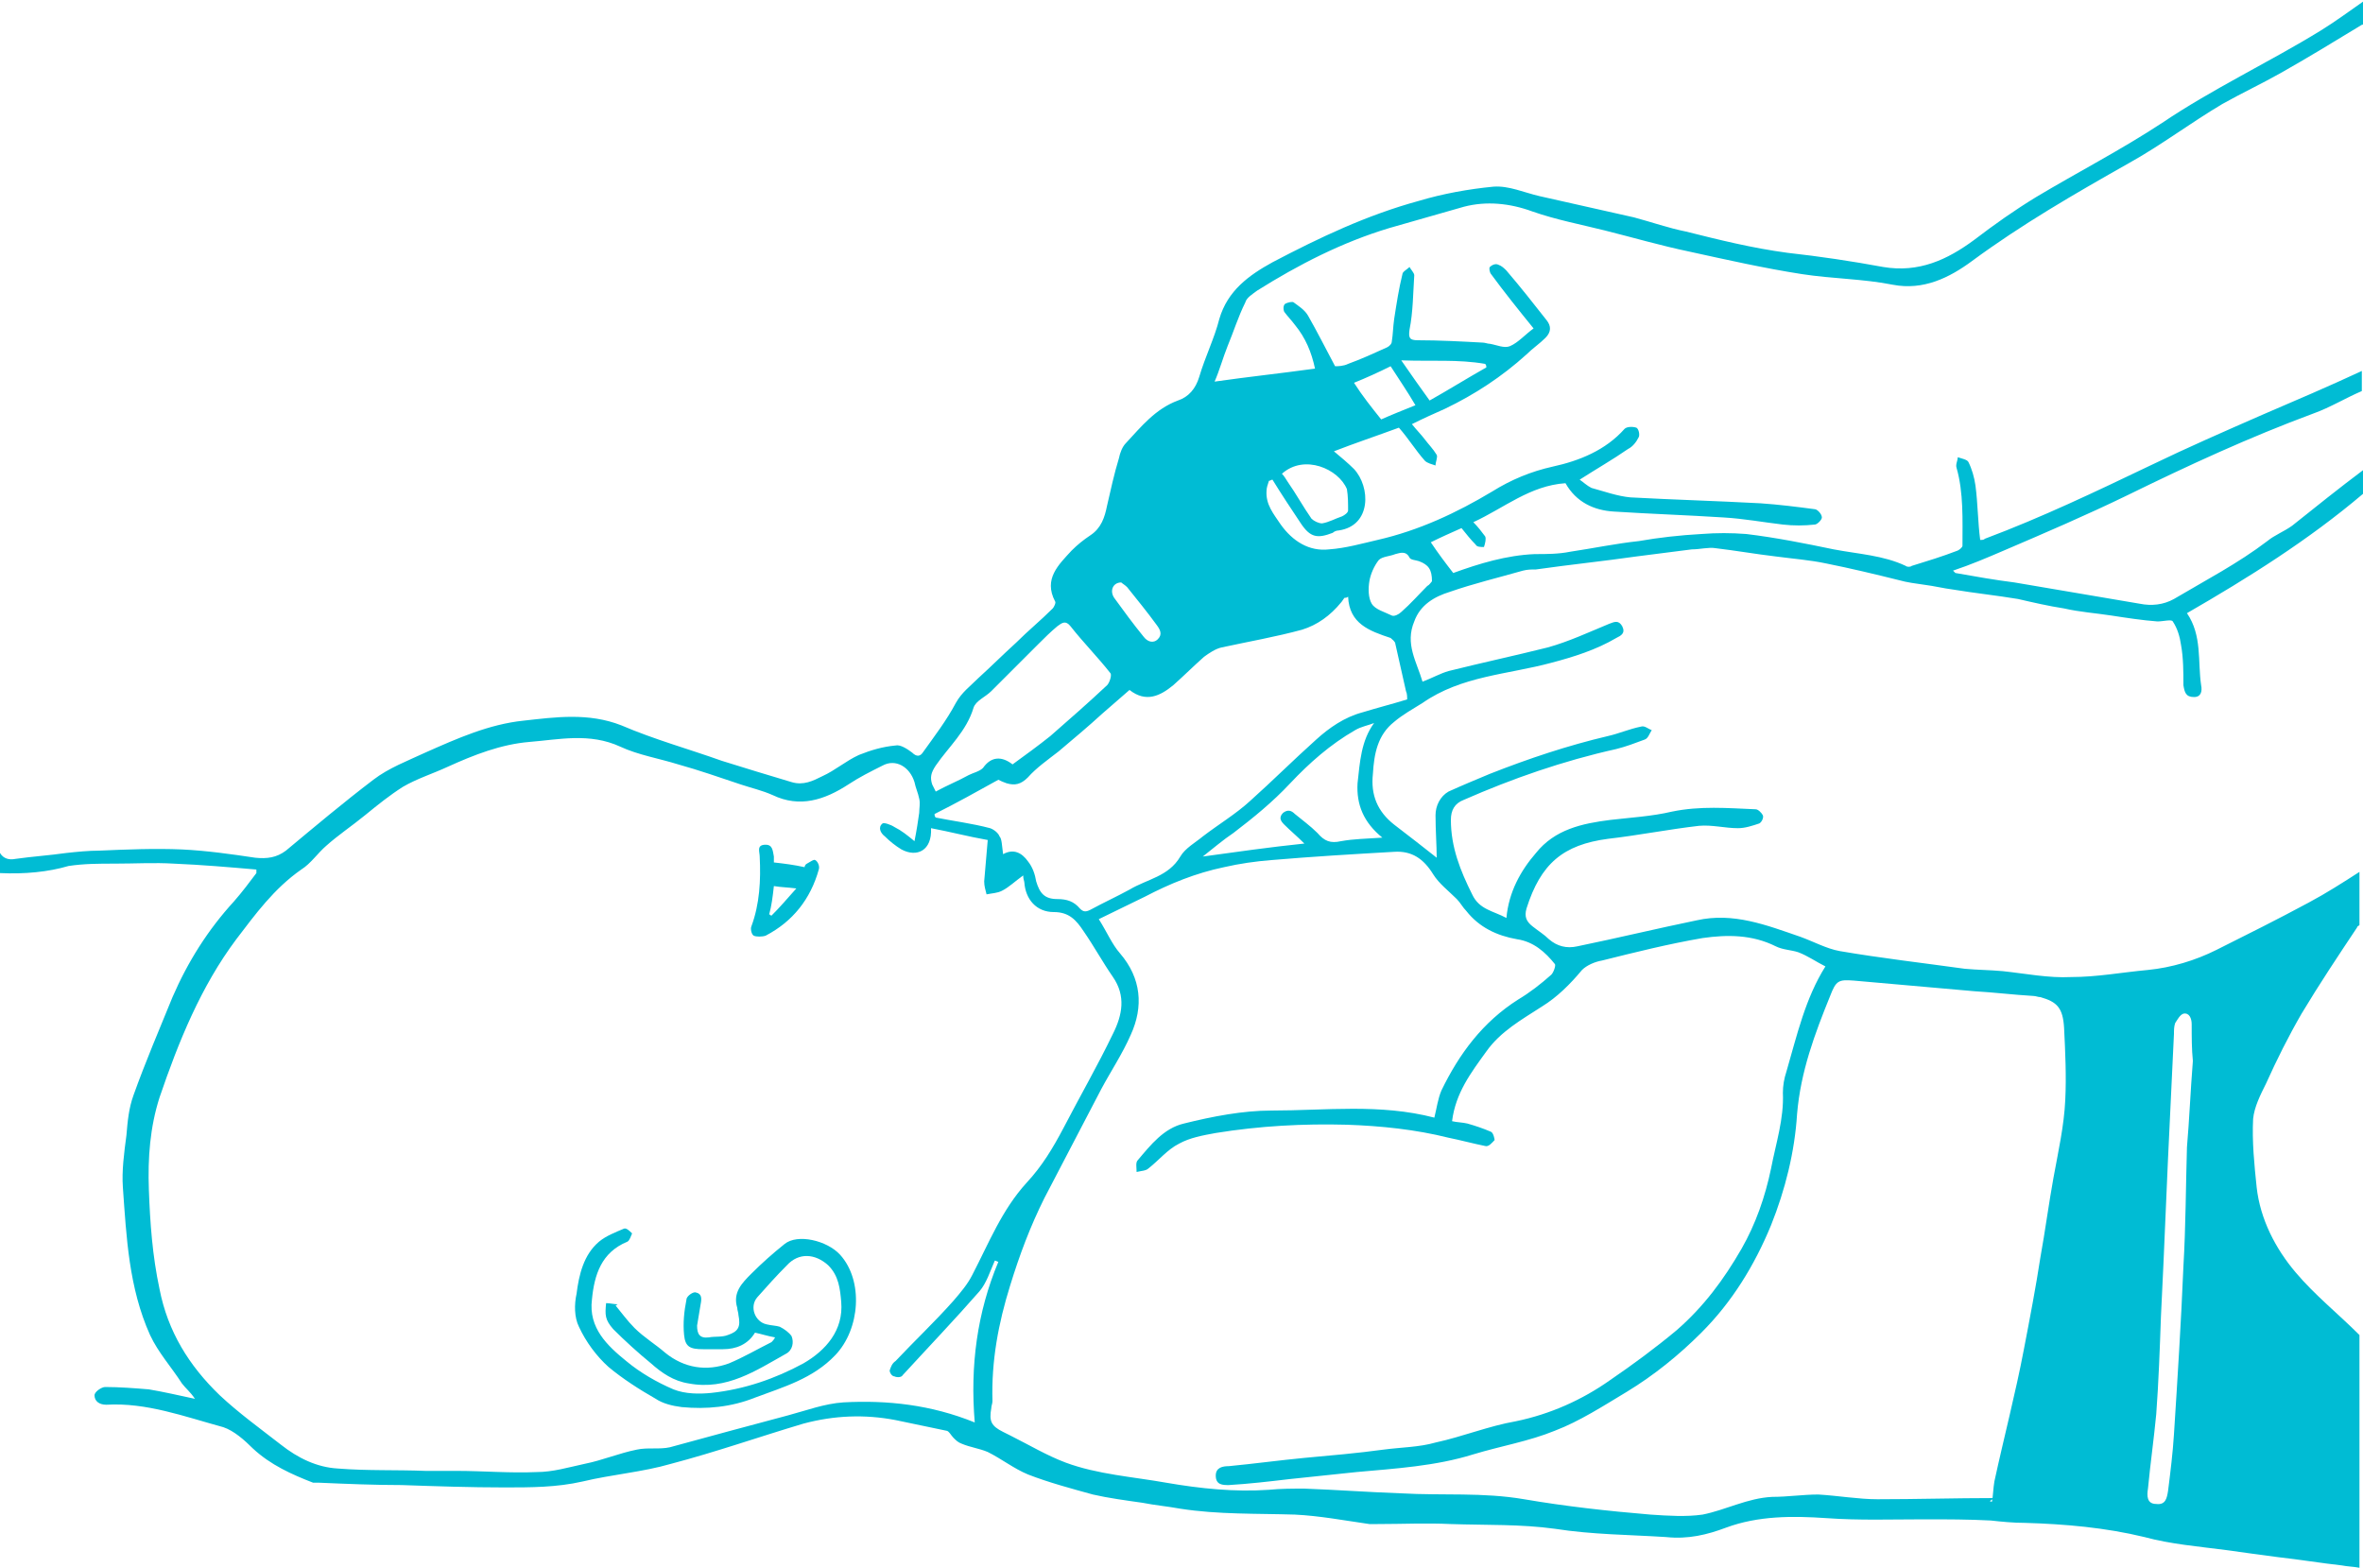 <?xml version="1.0" encoding="utf-8"?>
<!-- Generator: Adobe Illustrator 19.2.1, SVG Export Plug-In . SVG Version: 6.00 Build 0)  -->
<svg version="1.1" id="Layer_1" xmlns="http://www.w3.org/2000/svg" xmlns:xlink="http://www.w3.org/1999/xlink" x="0px" y="0px"
	 viewBox="0 0 200 132.7" style="enable-background:new 0 0 200 132.7;" xml:space="preserve">
<style type="text/css">
	.st0{fill:#00BCD4;}
</style>
<g id="mother-baby-nasal-bulb">
	<path class="st0" d="M0,72.2c0.3,0.5,0.8,0.6,1.3,0.5c1.4-0.2,2.9-0.3,4.3-0.5c0.9-0.1,1.9-0.2,2.8-0.2c2.3-0.1,4.7-0.2,7-0.1
		c2.1,0.1,4.2,0.4,6.2,0.7c1,0.1,1.8,0,2.6-0.6c2.4-2,4.9-4.1,7.4-6c1.3-1,2.9-1.6,4.4-2.3c2.7-1.2,5.4-2.4,8.3-2.7
		c2.7-0.3,5.5-0.7,8.3,0.4c2.8,1.2,5.7,2,8.5,3c1.9,0.6,3.9,1.2,5.9,1.8c1,0.3,1.8-0.1,2.6-0.5c1.1-0.5,2-1.3,3.1-1.8
		c1-0.4,2-0.7,3.1-0.8c0.4-0.1,1,0.3,1.4,0.6c0.4,0.4,0.7,0.3,0.9,0c1-1.4,2-2.7,2.8-4.2c0.5-0.9,1.2-1.4,1.9-2.1c1.1-1,2.1-2,3.2-3
		c1-1,2.1-1.9,3.1-2.9c0.1-0.1,0.3-0.5,0.2-0.6c-1-1.9,0.3-3.1,1.4-4.3c0.5-0.5,1-0.9,1.6-1.3c0.9-0.6,1.2-1.5,1.4-2.5
		c0.3-1.3,0.6-2.7,1-4c0.1-0.5,0.3-1,0.6-1.3c1.3-1.4,2.5-2.9,4.4-3.6c0.9-0.3,1.5-1,1.8-2c0.5-1.7,1.3-3.3,1.7-4.9
		c0.7-2.4,2.5-3.7,4.5-4.8c4-2.1,8-4,12.4-5.2c2-0.6,4.2-1,6.3-1.2c1.3-0.1,2.6,0.5,3.9,0.8c2.7,0.6,5.3,1.2,8,1.8
		c1.5,0.4,2.9,0.9,4.4,1.2c2.8,0.7,5.6,1.4,8.6,1.8c2.7,0.3,5.4,0.7,8.1,1.2c3,0.5,5.4-0.6,7.7-2.3c1.7-1.3,3.4-2.5,5.2-3.6
		c3.5-2.1,7.2-4,10.7-6.3c4.3-2.9,9-5.1,13.4-7.8c1.3-0.8,2.5-1.7,3.8-2.6c0,0.7,0,1.3,0,2c-0.1,0-0.2,0.1-0.3,0.1
		c-2.3,1.4-4.6,2.8-6.9,4.1c-1.6,0.9-3.3,1.7-4.9,2.6c-2.7,1.6-5.2,3.5-7.9,5c-4.6,2.6-9.1,5.2-13.3,8.3c-1.9,1.4-4.1,2.5-6.7,2
		c-2.5-0.5-5.1-0.5-7.7-0.9c-3.2-0.5-6.3-1.2-9.5-1.9c-2.4-0.5-4.8-1.2-7.2-1.8c-2-0.5-4.1-0.9-6.1-1.6c-1.9-0.7-3.9-0.9-5.8-0.4
		c-2.1,0.6-4.2,1.2-6.3,1.8c-4,1.2-7.7,3.1-11.2,5.3c-0.4,0.3-0.9,0.6-1,1c-0.6,1.2-1,2.5-1.5,3.7c-0.4,1-0.7,2.1-1.1,3
		c2.8-0.4,5.6-0.7,8.5-1.1c-0.3-1.4-0.8-2.6-1.7-3.7c-0.3-0.4-0.6-0.7-0.9-1.1c-0.1-0.2-0.1-0.6,0.1-0.7c0.2-0.1,0.6-0.2,0.7-0.1
		c0.4,0.3,0.9,0.6,1.2,1.1c0.8,1.4,1.5,2.8,2.3,4.3c0.2,0,0.7,0,1.1-0.2c1.1-0.4,2.2-0.9,3.3-1.4c0.2-0.1,0.4-0.3,0.4-0.5
		c0.1-0.6,0.1-1.2,0.2-1.9c0.2-1.3,0.4-2.6,0.7-3.8c0-0.2,0.4-0.4,0.6-0.6c0.1,0.2,0.4,0.5,0.4,0.7c-0.1,1.5-0.1,3.1-0.4,4.6
		c-0.1,0.7,0,0.9,0.7,0.9c1.8,0,3.7,0.1,5.5,0.2c0.2,0,0.4,0.1,0.6,0.1c0.6,0.1,1.2,0.4,1.7,0.2c0.7-0.3,1.3-1,2-1.5
		c-1.3-1.6-2.5-3.1-3.6-4.6c-0.1-0.1-0.2-0.5-0.1-0.6c0.2-0.2,0.5-0.3,0.7-0.2c0.3,0.1,0.5,0.3,0.7,0.5c1.2,1.4,2.3,2.8,3.4,4.2
		c0.4,0.5,0.4,1-0.1,1.5c-0.5,0.5-1.1,0.9-1.6,1.4c-2.1,1.9-4.4,3.4-6.9,4.6c-0.9,0.4-1.8,0.8-2.8,1.3c0.4,0.5,0.8,0.9,1.1,1.3
		c0.3,0.4,0.7,0.8,1,1.3c0.1,0.2-0.1,0.6-0.1,0.9c-0.3-0.1-0.7-0.2-0.9-0.4c-0.8-0.9-1.4-1.9-2.2-2.8c-1.9,0.7-3.7,1.3-5.5,2
		c0.6,0.5,1.2,1,1.7,1.5c1.4,1.5,1.5,4.8-1.3,5.2c-0.2,0-0.4,0.1-0.5,0.2c-1.3,0.5-1.9,0.4-2.7-0.8c-0.8-1.2-1.6-2.4-2.4-3.7
		c-0.1,0-0.2,0.1-0.3,0.1c-0.1,0.3-0.2,0.6-0.2,0.8c-0.1,1.2,0.6,2,1.2,2.9c1,1.4,2.4,2.3,4.1,2.1c1.4-0.1,2.8-0.5,4.1-0.8
		c3.5-0.8,6.7-2.3,9.7-4.1c1.6-1,3.3-1.7,5.1-2.1c2.3-0.5,4.5-1.4,6.1-3.2c0.2-0.2,0.7-0.2,1-0.1c0.2,0.1,0.3,0.6,0.2,0.8
		c-0.2,0.4-0.5,0.8-0.9,1c-1.3,0.9-2.7,1.7-4.1,2.6c0.3,0.2,0.6,0.5,1,0.7c1.1,0.3,2.2,0.7,3.3,0.8c3.7,0.2,7.3,0.3,11,0.5
		c1.5,0.1,3.1,0.3,4.6,0.5c0.2,0,0.6,0.4,0.6,0.7c0,0.2-0.4,0.6-0.6,0.6c-0.9,0.1-1.8,0.1-2.7,0c-1.7-0.2-3.3-0.5-5-0.6
		c-3.1-0.2-6.2-0.3-9.3-0.5c-1.7-0.1-3.2-0.8-4.1-2.4c-3,0.2-5.2,2.1-7.8,3.3c0.4,0.4,0.7,0.8,1,1.2c0.1,0.2,0,0.6-0.1,0.9
		c-0.3,0-0.6,0-0.7-0.2c-0.4-0.4-0.8-0.9-1.2-1.4c-0.9,0.4-1.8,0.8-2.6,1.2c0.6,0.9,1.2,1.7,1.9,2.6c2.2-0.8,4.5-1.5,6.9-1.6
		c1,0,2,0,3-0.2c2-0.3,3.9-0.7,5.8-0.9c1.7-0.3,3.5-0.5,5.3-0.6c1.3-0.1,2.5-0.1,3.8,0c2.5,0.3,5,0.8,7.4,1.3
		c2.1,0.4,4.2,0.5,6.1,1.4c0.1,0.1,0.4,0.1,0.5,0c1.3-0.4,2.6-0.8,3.9-1.3c0.2-0.1,0.4-0.3,0.4-0.4c0-2.2,0.1-4.5-0.5-6.6
		c-0.1-0.3,0.1-0.6,0.1-0.9c0.3,0.1,0.8,0.2,0.9,0.4c0.3,0.6,0.5,1.3,0.6,2c0.2,1.5,0.2,3.1,0.4,4.6c0.2,0,0.3,0,0.4-0.1
		c4.8-1.8,9.4-4,14-6.2c3.1-1.5,6.3-2.9,9.5-4.3c2.8-1.2,5.6-2.4,8.4-3.7c0,0.6,0,1.1,0,1.7c-1.4,0.6-2.7,1.4-4.1,1.9
		c-5.4,2-10.6,4.4-15.7,6.9c-3.5,1.7-7,3.2-10.5,4.7c-1.4,0.6-2.8,1.2-4.3,1.7c0.1,0.1,0.2,0.2,0.2,0.2c1.7,0.3,3.4,0.6,5,0.8
		c3.5,0.6,7.1,1.2,10.6,1.8c1,0.2,2,0.1,2.9-0.4c2.7-1.6,5.4-3,7.9-4.9c0.6-0.5,1.4-0.8,2.1-1.3c2-1.6,4-3.2,6-4.7c0,0.7,0,1.3,0,2
		c-4.6,3.9-9.7,7.1-14.9,10.1c1.3,1.9,0.9,4.1,1.2,6.1c0.1,0.5,0,1-0.6,1c-0.7,0-0.8-0.4-0.9-1c0-1.1,0-2.3-0.2-3.4
		c-0.1-0.7-0.3-1.4-0.7-2c-0.1-0.2-0.8,0-1.3,0c-1.3-0.1-2.6-0.3-3.9-0.5c-1.3-0.2-2.7-0.3-4-0.6c-1.3-0.2-2.6-0.5-3.9-0.8
		c-1.8-0.3-3.7-0.5-5.5-0.8c-0.8-0.1-1.6-0.3-2.4-0.4c-0.7-0.1-1.5-0.2-2.2-0.4c-2-0.5-4.1-1-6.1-1.4c-1.4-0.3-2.8-0.4-4.3-0.6
		c-1.7-0.2-3.4-0.5-5.1-0.7c-0.6-0.1-1.3,0.1-2,0.1c-1.6,0.2-3.1,0.4-4.7,0.6c-2.8,0.4-5.7,0.7-8.5,1.1c-0.4,0-0.7,0-1.1,0.1
		c-2.1,0.6-4.2,1.1-6.2,1.8c-1.3,0.4-2.5,1.1-3,2.5c-0.8,1.9,0.2,3.4,0.7,5.1c0.8-0.3,1.5-0.7,2.2-0.9c2.8-0.7,5.6-1.3,8.4-2
		c1.8-0.5,3.5-1.3,5.2-2c0.5-0.2,0.8-0.3,1.1,0.2c0.3,0.6-0.1,0.8-0.5,1c-1.7,1-3.6,1.6-5.5,2.1c-3.7,1-7.6,1.1-10.9,3.4
		c-0.8,0.5-1.7,1-2.4,1.6c-1.4,1.1-1.7,2.7-1.8,4.4c-0.2,1.8,0.4,3.2,1.8,4.3c1.3,1,2.6,2,3.6,2.8c0-1-0.1-2.3-0.1-3.6
		c0-0.8,0.4-1.6,1.1-2c1.1-0.5,2.3-1,3.5-1.5c3.3-1.3,6.6-2.4,10-3.2c0.9-0.2,1.8-0.6,2.8-0.8c0.3-0.1,0.6,0.2,0.9,0.3
		c-0.2,0.3-0.3,0.7-0.6,0.8c-0.8,0.3-1.6,0.6-2.4,0.8c-4.5,1-8.8,2.5-12.9,4.3c-0.8,0.3-1.1,0.9-1.1,1.7c0,2.3,0.8,4.3,1.8,6.3
		c0.6,1.3,1.8,1.4,2.9,2c0.2-2.2,1.2-4,2.5-5.5c1.6-2,3.9-2.5,6.3-2.8c1.7-0.2,3.5-0.3,5.2-0.7c2.4-0.5,4.7-0.3,7.1-0.2
		c0.2,0,0.5,0.3,0.6,0.5c0.1,0.2-0.1,0.6-0.3,0.7c-0.6,0.2-1.2,0.4-1.8,0.4c-1.1,0-2.2-0.3-3.3-0.2c-2.6,0.3-5.1,0.8-7.7,1.1
		c-3.8,0.5-5.7,2.1-6.9,5.9c-0.2,0.7,0,1.1,0.5,1.5c0.5,0.4,1,0.7,1.4,1.1c0.7,0.6,1.5,0.8,2.4,0.6c3.4-0.7,6.7-1.5,10.1-2.2
		c3.1-0.7,5.9,0.4,8.8,1.4c1.1,0.4,2.2,1,3.3,1.2c3.5,0.6,7,1,10.6,1.5c1.1,0.1,2.1,0.1,3.2,0.2c1.9,0.2,3.9,0.6,5.8,0.5
		c2.2,0,4.3-0.4,6.5-0.6c2-0.2,4-0.8,5.8-1.7c2.6-1.3,5.2-2.6,7.8-4c1.5-0.8,2.9-1.7,4.3-2.6c0,1.5,0,3,0,4.5
		c-0.1,0.1-0.2,0.1-0.2,0.2c-1.6,2.4-3.2,4.8-4.7,7.3c-1.1,1.9-2.1,3.9-3,5.9c-0.5,1-1,2-1.1,3c-0.1,1.9,0.1,3.9,0.3,5.8
		c0.3,2.7,1.6,5.2,3.3,7.2c1.6,1.9,3.6,3.5,5.4,5.3c0,6.6,0,13.1,0,19.7c-0.5-0.1-1-0.1-1.5-0.2c-1.8-0.2-3.6-0.5-5.4-0.7
		c-1.5-0.2-3-0.4-4.4-0.6c-2.3-0.3-4.7-0.5-6.9-1.1c-3.3-0.8-6.7-1.1-10.1-1.2c-1,0-2-0.1-2.9-0.2c-1.9-0.1-3.7-0.1-5.6-0.1
		c-2.8,0-5.5,0.1-8.3-0.1c-2.9-0.2-5.8-0.2-8.5,0.8c-1.6,0.6-3.2,1-5.1,0.8c-3.1-0.2-6.2-0.2-9.4-0.7c-2.9-0.4-5.8-0.3-8.8-0.4
		c-2.1-0.1-4.1,0-6.2,0c-0.2,0-0.5,0-0.7,0c-2.1-0.3-4.2-0.7-6.3-0.8c-3.2-0.1-6.5,0-9.7-0.5c-1.1-0.2-2.2-0.3-3.2-0.5
		c-1.4-0.2-2.9-0.4-4.2-0.7c-1.8-0.5-3.7-1-5.5-1.7c-1.2-0.5-2.2-1.3-3.4-1.9c-0.7-0.3-1.5-0.4-2.2-0.7c-0.3-0.1-0.5-0.3-0.7-0.5
		c-0.2-0.2-0.4-0.6-0.6-0.6c-1.4-0.3-2.9-0.6-4.3-0.9c-2.6-0.5-5.2-0.4-7.8,0.3c-3.7,1.1-7.4,2.4-11.2,3.4c-2.4,0.7-5,0.9-7.5,1.5
		c-2.2,0.5-4.4,0.5-6.6,0.5c-2.9,0-5.8-0.1-8.7-0.2c-2.3,0-4.7-0.1-7-0.2c-0.2,0-0.3,0-0.5,0c-1.8-0.7-3.6-1.5-5.1-2.9
		c-0.7-0.7-1.6-1.5-2.5-1.8c-3.3-0.9-6.5-2.1-9.9-1.9c-0.6,0-1-0.3-1-0.8c0-0.3,0.6-0.7,0.9-0.7c1.2,0,2.5,0.1,3.7,0.2
		c1.2,0.2,2.5,0.5,3.9,0.8c-0.4-0.6-0.8-0.9-1.1-1.3c-0.9-1.4-2-2.6-2.7-4.1c-1.8-4-2-8.3-2.3-12.5c-0.1-1.4,0.1-2.9,0.3-4.4
		c0.1-1.2,0.2-2.3,0.6-3.4c1-2.8,2.2-5.6,3.3-8.3c1.3-3,3-5.7,5.2-8.1c0.7-0.8,1.3-1.6,1.9-2.4c0-0.1,0-0.2,0-0.3
		c-2.3-0.2-4.6-0.4-7-0.5c-1.6-0.1-3.3,0-5,0c-1.3,0-2.6,0-3.9,0.2C4.1,73.8,2.1,74,0,73.9C0,73.3,0,72.8,0,72.2z M168.6,127.1
		c0.1-0.6,0.1-1.1,0.2-1.7c0.8-3.7,1.8-7.5,2.5-11.2c0.5-2.6,1-5.2,1.4-7.8c0.4-2.2,0.7-4.5,1.1-6.7c0.4-2.2,0.9-4.4,1-6.6
		c0.1-2,0-4.1-0.1-6.1c-0.1-1.7-0.6-2.2-2-2.6c-0.2,0-0.4-0.1-0.6-0.1c-1.7-0.1-3.3-0.3-5-0.4c-3.4-0.3-6.8-0.6-10.2-0.9
		c-1.3-0.1-1.5,0-2,1.3c-1.3,3.2-2.5,6.4-2.8,10c-0.2,3.2-1,6.4-2.2,9.4c-1.4,3.4-3.3,6.5-5.9,9.1c-1.9,1.9-4,3.6-6.3,5
		c-2,1.2-4,2.5-6.1,3.3c-2.2,0.9-4.6,1.3-6.9,2c-3.2,1-6.6,1.2-9.9,1.5c-1.9,0.2-3.8,0.4-5.7,0.6c-1.7,0.2-3.4,0.4-5.1,0.5
		c-0.5,0-1.1,0-1.1-0.8c0-0.7,0.6-0.8,1.1-0.8c2.1-0.2,4.3-0.5,6.4-0.7c2.2-0.2,4.5-0.4,6.7-0.7c1.5-0.2,3-0.2,4.4-0.6
		c2.3-0.5,4.5-1.4,6.8-1.8c2.9-0.6,5.6-1.8,8-3.5c1.9-1.3,3.8-2.7,5.6-4.2c2.3-2,4-4.3,5.5-6.9c1.2-2.1,2-4.4,2.5-6.8
		c0.4-2.1,1.1-4.2,1-6.4c0-0.6,0.1-1.2,0.3-1.8c0.9-3.1,1.6-6.2,3.3-8.9c-0.8-0.4-1.5-0.9-2.3-1.2c-0.6-0.2-1.3-0.2-1.9-0.5
		c-2-1-4.1-1-6.2-0.7c-2.9,0.5-5.7,1.2-8.5,1.9c-0.6,0.1-1.3,0.4-1.7,0.8c-1,1.2-2.1,2.3-3.4,3.1c-1.7,1.1-3.5,2.1-4.7,3.8
		c-1.3,1.8-2.6,3.5-2.9,5.9c0.4,0.1,0.9,0.1,1.3,0.2c0.7,0.2,1.3,0.4,2,0.7c0.2,0.1,0.3,0.6,0.3,0.7c-0.2,0.2-0.5,0.6-0.8,0.5
		c-1-0.2-2.1-0.5-3.1-0.7c-2.8-0.7-5.7-1-8.6-1.1c-3.7-0.1-7.4,0.1-11.1,0.7c-1.1,0.2-2.2,0.4-3.1,0.9c-1,0.5-1.7,1.4-2.6,2.1
		c-0.2,0.2-0.6,0.2-1,0.3c0-0.4-0.1-0.8,0.1-1c1.1-1.3,2.2-2.7,3.9-3.1c2.4-0.6,5-1.1,7.4-1.1c4.6,0,9.2-0.6,13.8,0.6
		c0.2-0.8,0.3-1.6,0.6-2.3c1.5-3.1,3.5-5.8,6.5-7.7c1-0.6,1.9-1.3,2.8-2.1c0.2-0.2,0.4-0.8,0.3-0.9c-0.8-1-1.8-1.9-3.2-2.1
		c-1.7-0.3-3.2-1-4.3-2.4c-0.3-0.3-0.5-0.7-0.8-1c-0.7-0.7-1.5-1.3-2-2.1c-0.8-1.3-1.8-2-3.3-1.9c-3.5,0.2-6.9,0.4-10.4,0.7
		c-1.3,0.1-2.7,0.3-4,0.6c-2.4,0.5-4.6,1.4-6.7,2.5c-1.2,0.6-2.5,1.2-3.9,1.9c0.7,1.1,1.1,2.1,1.8,2.9c1.8,2.1,2,4.5,0.9,6.9
		c-0.7,1.6-1.7,3.1-2.5,4.6c-1.6,3.1-3.2,6.1-4.8,9.2c-1.2,2.4-2.1,4.8-2.9,7.4c-1,3.2-1.6,6.4-1.5,9.8c0,0.2-0.1,0.4-0.1,0.6
		c-0.2,1.1,0,1.5,1,2c0.2,0.1,0.4,0.2,0.6,0.3c1.6,0.8,3.1,1.7,4.7,2.3c2.7,1,5.7,1.2,8.5,1.7c2.9,0.5,5.8,0.8,8.7,0.6
		c1-0.1,2-0.1,3-0.1c2.7,0.1,5.4,0.3,8.2,0.4c3.5,0.2,6.9-0.1,10.4,0.5c3.5,0.6,7.1,1,10.7,1.3c1.5,0.1,3,0.2,4.4,0
		c2-0.4,3.8-1.4,5.9-1.5c1.3,0,2.6-0.2,3.9-0.2c1.7,0.1,3.4,0.4,5,0.4c3.3,0,6.6-0.1,9.9-0.1C168.3,127.1,168.4,127.1,168.6,127.1z
		 M84.5,106.8c-0.1,0-0.2-0.1-0.3-0.1c-0.4,0.9-0.7,1.9-1.3,2.6c-2.1,2.4-4.3,4.7-6.5,7.1c-0.1,0.2-0.5,0.2-0.7,0.1
		c-0.2,0-0.4-0.3-0.4-0.5c0.1-0.3,0.2-0.6,0.5-0.8c1.6-1.7,3.3-3.3,4.9-5.1c0.6-0.7,1.2-1.4,1.6-2.2c1.4-2.7,2.5-5.5,4.6-7.8
		c1.3-1.4,2.2-2.9,3.1-4.6c1.4-2.7,2.9-5.3,4.2-8c0.8-1.6,1.1-3.2,0-4.8c-0.9-1.3-1.6-2.6-2.5-3.9c-0.6-0.9-1.2-1.6-2.5-1.6
		c-1.5,0-2.4-1.1-2.5-2.5c0-0.1-0.1-0.3-0.1-0.6c-0.7,0.5-1.2,1-1.8,1.3c-0.4,0.2-0.8,0.2-1.3,0.3c-0.1-0.4-0.2-0.7-0.2-1.1
		c0.1-1.2,0.2-2.4,0.3-3.5c-1.7-0.3-3.2-0.7-4.8-1c0.1,1.9-1.2,2.5-2.5,1.8c-0.5-0.3-1-0.7-1.4-1.1c-0.4-0.3-0.6-0.8-0.2-1.1
		c0.1-0.1,0.7,0.1,1,0.3c0.6,0.3,1.1,0.7,1.7,1.2c0.2-1,0.3-1.7,0.4-2.4c0-0.4,0.1-0.8,0-1.2c-0.1-0.5-0.3-0.9-0.4-1.4
		c-0.4-1.3-1.6-2-2.7-1.4c-1,0.5-2,1-2.9,1.6c-2,1.3-4.1,2-6.4,0.9c-0.9-0.4-1.8-0.6-2.7-0.9c-1.8-0.6-3.5-1.2-5.3-1.7
		c-1.6-0.5-3.4-0.8-4.9-1.5c-2.6-1.2-5.2-0.6-7.7-0.4c-2.4,0.2-4.7,1.1-6.9,2.1c-1.3,0.6-2.6,1-3.8,1.7c-1.1,0.7-2.1,1.5-3.2,2.4
		c-1.1,0.9-2.3,1.7-3.3,2.6c-0.7,0.6-1.3,1.5-2.1,2c-2.3,1.6-3.9,3.8-5.5,5.9c-3,4-4.9,8.7-6.5,13.4c-0.8,2.5-1,5.1-0.9,7.8
		c0.1,2.8,0.3,5.6,0.9,8.4c0.7,3.6,2.5,6.5,5.1,9c1.6,1.5,3.4,2.8,5.2,4.2c1.4,1.1,3,1.9,4.8,2c2.5,0.2,4.9,0.1,7.4,0.2
		c0.9,0,1.7,0,2.6,0c2.3,0,4.6,0.2,6.8,0.1c1.4,0,2.7-0.4,4.1-0.7c1.5-0.3,2.9-0.9,4.4-1.2c0.9-0.2,1.9,0,2.8-0.2
		c3.3-0.9,6.6-1.8,10-2.7c1.5-0.4,3.1-1,4.7-1.1c3.7-0.2,7.4,0.2,11.1,1.7C82.1,115.6,82.7,111.1,84.5,106.8z M84.9,72.3
		c0.9-0.5,1.6-0.1,2.1,0.6c0.4,0.5,0.6,1.1,0.7,1.7c0.3,1,0.7,1.5,1.8,1.5c0.8,0,1.4,0.2,1.9,0.8c0.3,0.3,0.5,0.3,0.9,0.1
		c1.1-0.6,2.2-1.1,3.3-1.7c1.5-0.9,3.3-1.1,4.3-2.8c0.4-0.7,1.3-1.2,1.9-1.7c1.3-1,2.8-1.9,4-3c1.9-1.7,3.7-3.5,5.6-5.2
		c1.1-1,2.4-1.9,3.9-2.3c1.3-0.4,2.5-0.7,3.8-1.1c0-0.2,0-0.5-0.1-0.7c-0.3-1.3-0.6-2.7-0.9-4c0-0.2-0.3-0.4-0.4-0.5
		c-1.8-0.6-3.5-1.2-3.6-3.5c-0.1,0.1-0.2,0.1-0.3,0.1c-0.1,0.1-0.2,0.3-0.3,0.4c-0.9,1.1-2,1.9-3.3,2.3c-2.2,0.6-4.5,1-6.8,1.5
		c-0.5,0.1-1.1,0.5-1.5,0.8c-0.9,0.8-1.7,1.6-2.6,2.4c-1.1,0.9-2.3,1.5-3.7,0.4c-0.8,0.7-1.5,1.3-2.3,2c-1.2,1.1-2.4,2.1-3.7,3.2
		c-0.9,0.7-1.9,1.4-2.6,2.2c-0.6,0.6-1.1,0.7-1.8,0.5c-0.3-0.1-0.5-0.2-0.7-0.3c-1.8,1-3.6,2-5.4,2.9c0,0.1,0,0.2,0.1,0.3
		c1.5,0.3,3.1,0.5,4.6,0.9c0.3,0.1,0.7,0.4,0.8,0.7C84.8,71,84.8,71.6,84.9,72.3z M85.7,64.7c1.1-0.8,2.2-1.6,3.2-2.4
		c1.6-1.4,3.2-2.8,4.8-4.3c0.2-0.2,0.4-0.8,0.3-1c-1.1-1.4-2.3-2.6-3.4-4c-0.4-0.5-0.7-0.3-1.1,0c-0.6,0.5-1.1,1-1.6,1.5
		c-1.3,1.3-2.7,2.7-4,4c-0.5,0.5-1.3,0.8-1.5,1.4c-0.6,2-2.1,3.3-3.2,4.9c-0.4,0.6-0.5,1-0.3,1.6c0.1,0.2,0.2,0.4,0.3,0.6
		c0.9-0.5,1.9-0.9,2.8-1.4c0.4-0.2,0.9-0.3,1.2-0.6C83.9,64,84.8,64,85.7,64.7z M185.6,89.8C185.6,89.8,185.5,89.8,185.6,89.8
		c-0.1-1-0.1-2-0.1-3.1c0-0.5-0.2-1-0.7-0.9c-0.3,0.1-0.5,0.5-0.7,0.8c-0.1,0.3-0.1,0.6-0.1,0.9c-0.1,2.1-0.2,4.2-0.3,6.3
		c-0.3,5.9-0.5,11.7-0.8,17.6c-0.1,2.8-0.2,5.6-0.4,8.3c-0.2,2.1-0.5,4.2-0.7,6.3c-0.1,0.6-0.1,1.3,0.7,1.3c0.8,0.1,0.9-0.5,1-1.1
		c0.2-1.6,0.4-3.2,0.5-4.8c0.3-4.7,0.6-9.4,0.8-14.2c0.2-3.4,0.2-6.8,0.3-10.1C185.3,94.8,185.4,92.3,185.6,89.8z M116.3,61.2
		c-0.5,0.2-1.1,0.3-1.6,0.6c-2.1,1.2-3.9,2.8-5.5,4.5c-1.5,1.6-3.1,2.9-4.8,4.2c-0.9,0.6-1.7,1.3-2.6,2c2.9-0.4,5.7-0.8,8.6-1.1
		c-0.6-0.6-1.2-1.1-1.7-1.6c-0.3-0.3-0.5-0.6-0.1-1c0.4-0.3,0.7-0.2,1,0.1c0.6,0.5,1.3,1,1.9,1.6c0.6,0.7,1.1,0.9,2,0.7
		c1.1-0.2,2.1-0.2,3.5-0.3c-1.6-1.3-2.2-2.8-2.1-4.6C115.1,64.5,115.2,62.7,116.3,61.2z M121.2,49.2c0-1-0.3-1.4-1.1-1.7
		c-0.3-0.1-0.7-0.1-0.8-0.3c-0.3-0.6-0.8-0.4-1.2-0.3c-0.5,0.2-1.1,0.2-1.4,0.5c-0.4,0.5-0.7,1.2-0.8,1.8c-0.1,0.6-0.1,1.4,0.2,1.9
		c0.3,0.5,1.1,0.7,1.7,1c0.2,0.1,0.6-0.1,0.8-0.3c0.8-0.7,1.5-1.5,2.2-2.2C121,49.5,121.1,49.3,121.2,49.2z M108.5,40.1
		c0.2,0.2,0.3,0.4,0.5,0.7c0.7,1,1.3,2.1,2,3.1c0.2,0.2,0.6,0.4,0.9,0.4c0.6-0.1,1.1-0.4,1.7-0.6c0.2-0.1,0.5-0.3,0.5-0.5
		c0-0.6,0-1.2-0.1-1.8C113.3,39.7,110.4,38.4,108.5,40.1z M121,33.9c1.6-0.9,3.2-1.9,4.8-2.8c0-0.1,0-0.2-0.1-0.3
		c-2.3-0.4-4.5-0.2-7.1-0.3C119.5,31.8,120.2,32.8,121,33.9z M116.9,35.5c0.9-0.4,1.9-0.8,2.9-1.2c-0.7-1.2-1.4-2.2-2.1-3.3
		c-1,0.5-2.1,1-3.1,1.4C115.3,33.5,116.1,34.5,116.9,35.5z M94.9,49.3c-0.7,0-1,0.7-0.6,1.3c0.8,1.1,1.6,2.2,2.5,3.3
		c0.3,0.4,0.8,0.6,1.2,0.2c0.4-0.4,0.2-0.8-0.1-1.2c-0.8-1.1-1.7-2.2-2.5-3.2C95.2,49.5,95,49.4,94.9,49.3z"/>
	<path class="st0" d="M51.3,110.3c0.3,0,0.7,0.1,1,0.1c-0.1,0-0.1,0.1-0.2,0.1c0.5,0.6,1,1.3,1.6,1.9c0.8,0.8,1.8,1.4,2.6,2.1
		c1.6,1.3,3.5,1.6,5.4,0.9c1.2-0.5,2.4-1.2,3.6-1.8c0.1-0.1,0.2-0.2,0.3-0.4c-0.6-0.1-1.2-0.3-1.7-0.4c-0.6,1-1.6,1.4-2.7,1.4
		c-0.6,0-1.1,0-1.7,0c-1.1,0-1.5-0.2-1.6-1.2c-0.1-1,0-2,0.2-3c0-0.3,0.6-0.7,0.8-0.6c0.5,0.1,0.5,0.5,0.4,1
		c-0.1,0.6-0.2,1.2-0.3,1.8c0,0.7,0.2,1.1,1,1c0.5-0.1,1.1,0,1.6-0.2c0.9-0.3,1.1-0.7,0.9-1.7c0-0.2-0.1-0.4-0.1-0.6
		c-0.4-1.3,0.4-2.1,1.2-2.9c0.9-0.9,1.8-1.7,2.8-2.5c1.1-0.9,3.6-0.3,4.7,0.9c2,2.2,1.7,6.3-0.4,8.5c-1.9,2-4.4,2.7-6.8,3.6
		c-2,0.8-4.1,1-6.2,0.8c-0.8-0.1-1.6-0.3-2.2-0.7c-1.4-0.8-2.8-1.7-4-2.7c-1-0.9-1.9-2.1-2.5-3.4c-0.4-0.8-0.4-1.9-0.2-2.8
		c0.2-1.6,0.6-3.3,1.9-4.4c0.6-0.5,1.4-0.8,2.1-1.1c0.2-0.1,0.5,0.2,0.7,0.4c-0.1,0.2-0.2,0.6-0.4,0.7c-2.2,0.9-2.8,2.8-3,4.9
		c-0.3,2.4,1.3,3.9,2.9,5.2c1.2,1,2.6,1.8,4,2.4c1,0.4,2.2,0.4,3.2,0.3c2.8-0.3,5.4-1.2,7.8-2.5c1.9-1.1,3.4-2.8,3.2-5.2
		c-0.1-1.1-0.2-2.2-1.1-3.1c-1.1-1-2.5-1.1-3.5,0c-0.9,0.9-1.7,1.8-2.5,2.7c-0.7,0.8-0.2,2.1,0.8,2.3c0.4,0.1,0.8,0.1,1.1,0.2
		c0.4,0.2,0.8,0.5,1,0.8c0.2,0.5,0.1,1.2-0.5,1.5c-2.5,1.4-5,3.1-8.2,2.5c-1.3-0.2-2.3-0.9-3.2-1.7c-1.1-0.9-2.2-1.9-3.2-2.9
		C51.2,111.7,51.2,111.3,51.3,110.3z"/>
	<path class="st0" d="M65.5,73c0.9,0.1,1.7,0.2,2.6,0.4c0,0,0-0.2,0.2-0.3c0.2-0.1,0.6-0.4,0.7-0.3c0.2,0.1,0.4,0.5,0.3,0.8
		c-0.7,2.5-2.2,4.4-4.5,5.6c-0.3,0.1-0.8,0.1-1,0c-0.2-0.1-0.3-0.6-0.2-0.8c0.7-1.9,0.8-3.9,0.7-5.9c0-0.4-0.3-1,0.5-1
		c0.6,0,0.6,0.5,0.7,1C65.5,72.6,65.5,72.8,65.5,73z M65.1,77.4c0.1,0,0.1,0.1,0.2,0.1c0.7-0.7,1.3-1.4,2.1-2.3
		c-0.8-0.1-1.3-0.1-1.9-0.2C65.4,75.9,65.3,76.7,65.1,77.4z"/>
</g>
</svg>
